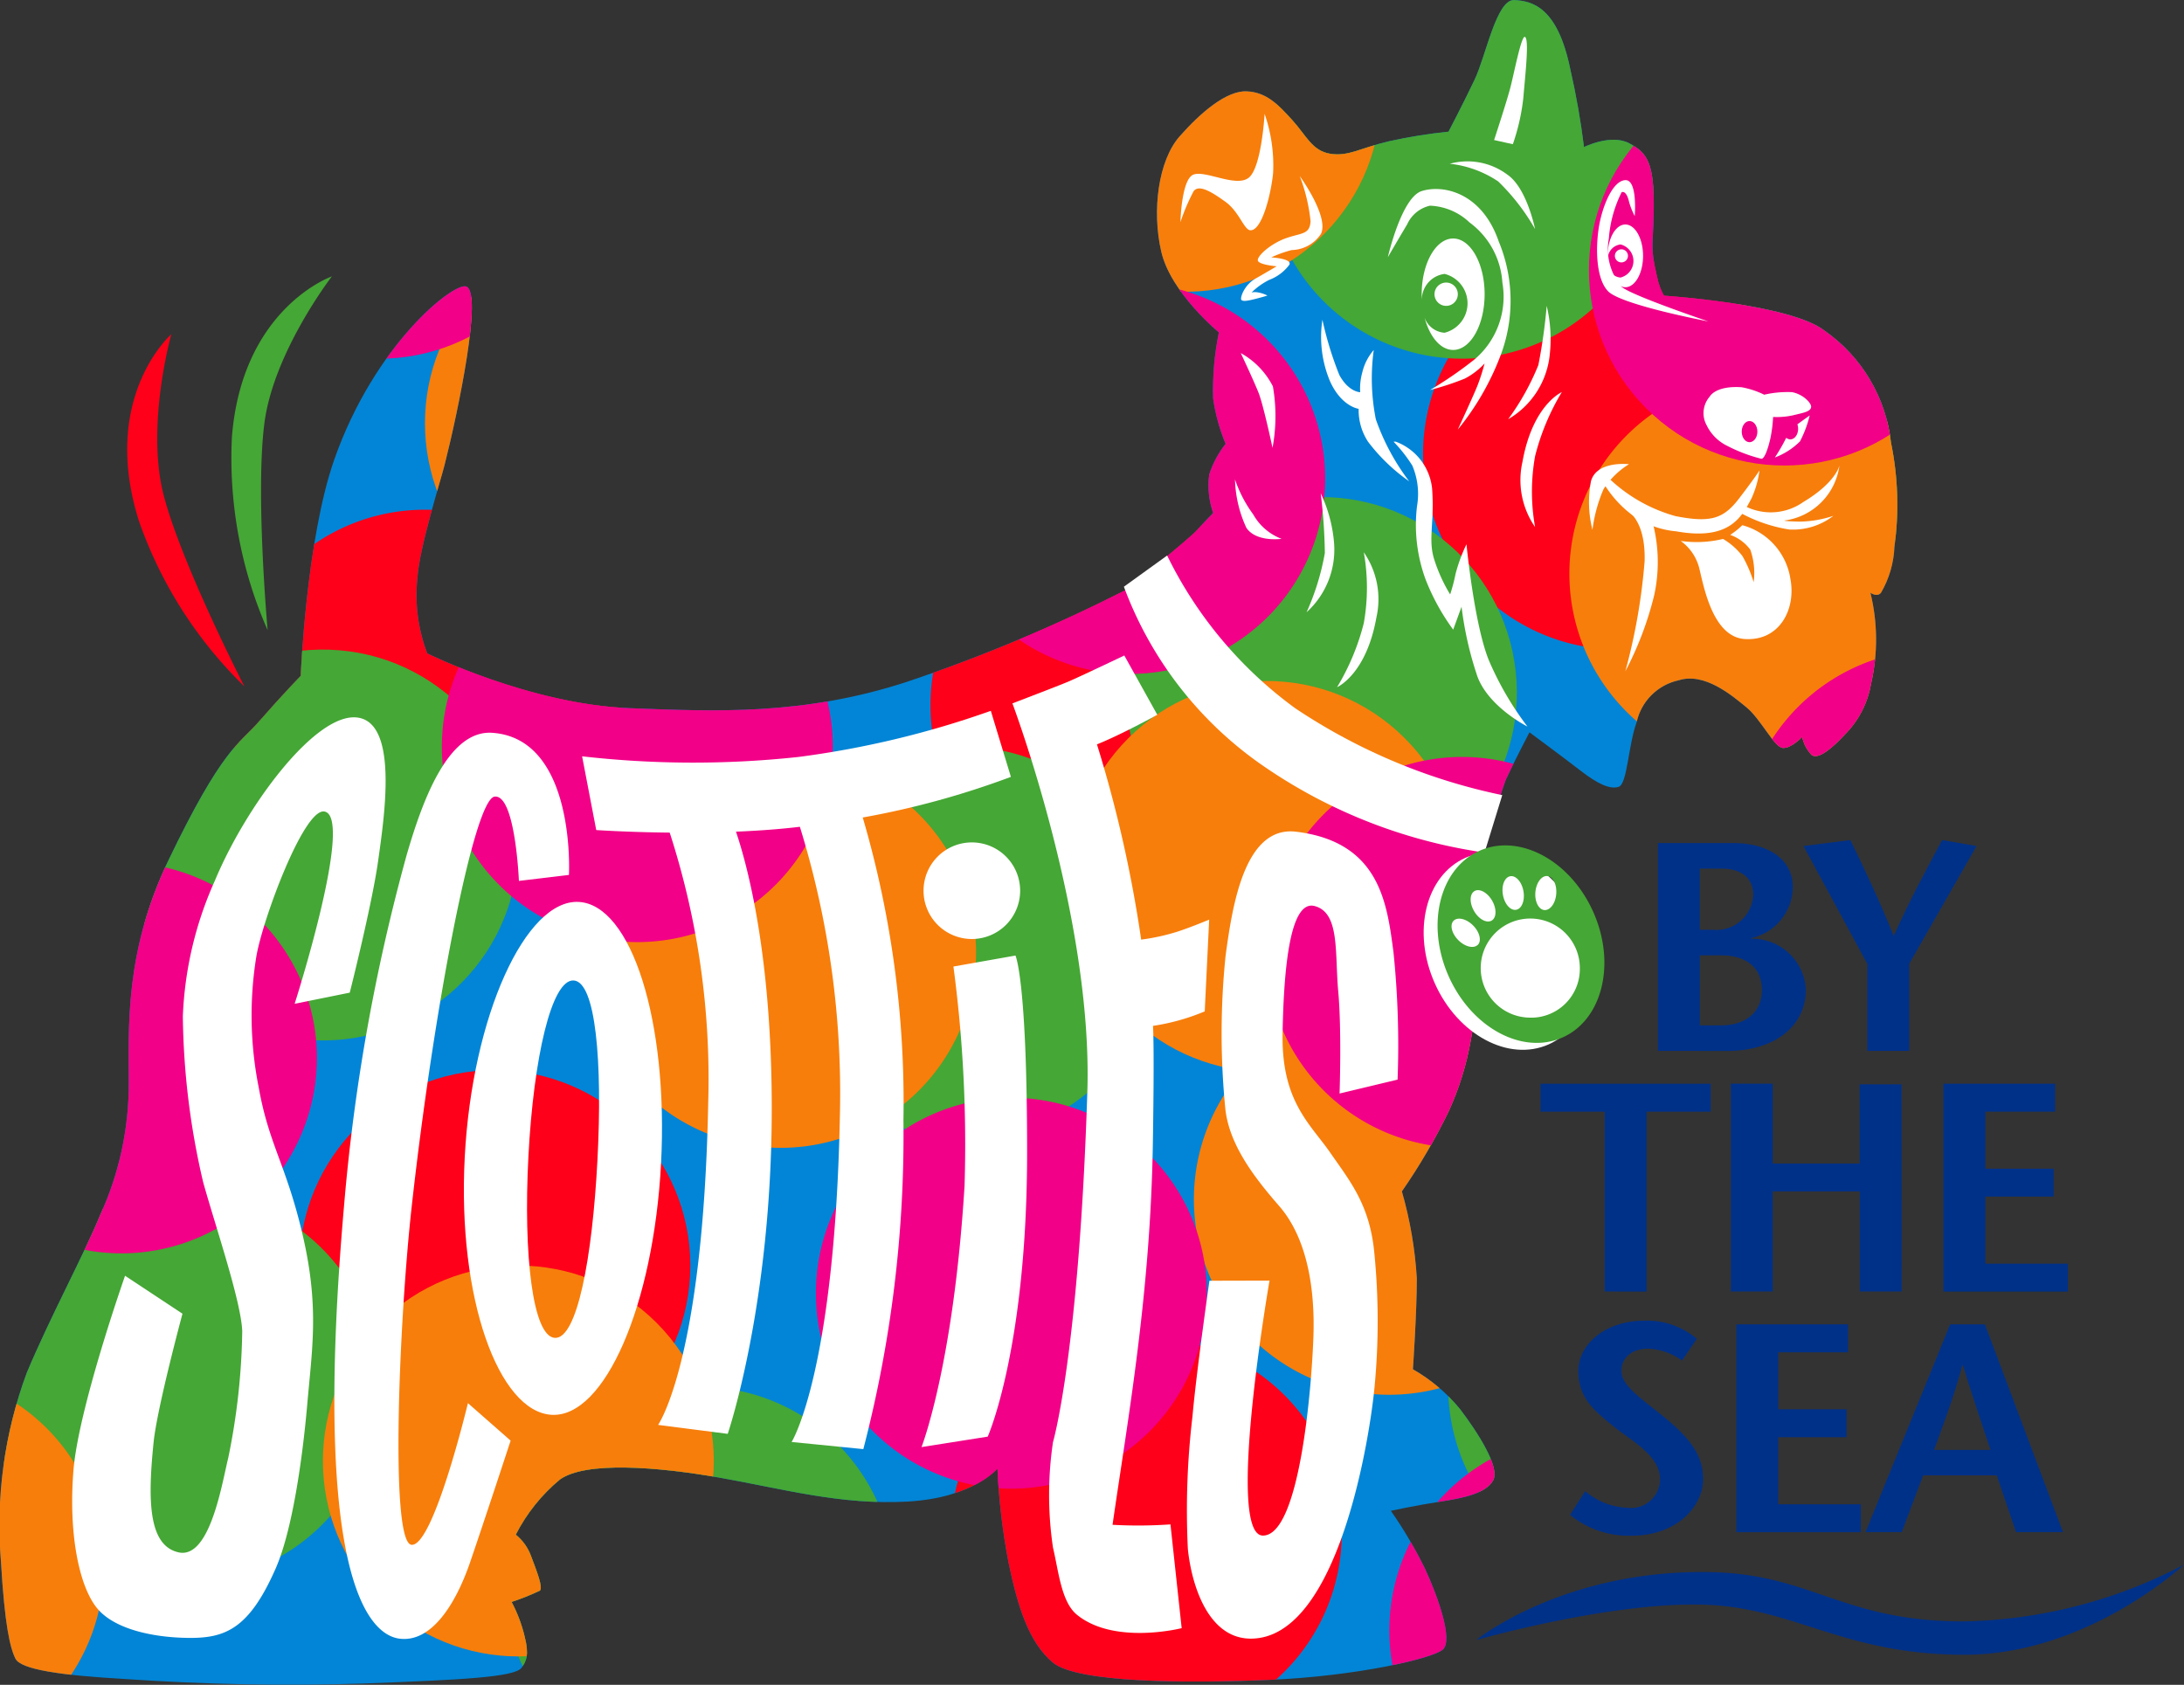 <?xml version="1.0" encoding="UTF-8"?> <svg xmlns="http://www.w3.org/2000/svg" xmlns:xlink="http://www.w3.org/1999/xlink" width="146.174" height="112.775" viewBox="0 0 146.174 112.775"><rect x="0" y="0" width="146.174" height="112.775" fill="#333333" stroke="none"/><defs><clipPath id="clip-path"><path id="Path_3799" data-name="Path 3799" d="M303.133,109.015a10.556,10.556,0,0,0-4.445-7.5c-2.3-1.8-10.755-2.344-10.755-2.344a4.326,4.326,0,0,1-.453-1.238c-.5-2.139-.261-2.055-.227-4.375.049-3.28-.424-3.948-1.646-4.592s-3.022.257-3.022.257a51.394,51.394,0,0,0-.917-5.209c-.853-4.18-2.555-4.565-3.749-4.63s-1.892,3.73-2.659,5.337-1.742,3.472-1.742,3.472a34.3,34.3,0,0,0-3.987.643c-1.929.45-2.7,1.029-3.923.836s-1.608-1.222-2.546-2.251-1.7-1.865-3.048-1.929-3.086,1.415-4.5,3.022-1.865,4.951-1.222,7.716,3.858,5.4,3.858,5.4a19.031,19.031,0,0,0-.386,4.437,12.618,12.618,0,0,0,.836,3.022,6.5,6.5,0,0,0-1.1,2.058,5.585,5.585,0,0,0,.267,2.572s-.579.579-1.093,1.158-4.8,4.017-4.8,4.017a109.58,109.58,0,0,1-14.573,6.114c-6.953,2.275-12.847,1.994-18.579,1.774-6.691-.256-13.558-3.666-13.558-3.666a10.977,10.977,0,0,1-.66-5.036c.134-2.054,1.534-6.445,1.821-7.581.932-3.678,2.568-11.584,1.443-11.946-.853-.274-6.118,3.877-8.823,11.578-1.875,5.339-2.25,14.49-2.25,14.49s-1.109,1.125-2.832,3.094c-1.276,1.458-2.41,1.73-6.025,9.261-2.953,6.153-2.65,11.23-2.65,14.922a21.076,21.076,0,0,1-1.907,8.794c-1.108,2.707-3.322,6.768-4.922,10.582a29.379,29.379,0,0,0-1.723,12.674c.246,4.184.6,5.715.965,6.453s3.069,1.122,7.332,1.365a159.828,159.828,0,0,0,16.008.3c6.522-.246,10.06-.421,10.534-1.05.322-.427.522-.877.209-2.092a9.844,9.844,0,0,0-.873-2.316,16.916,16.916,0,0,0,1.884-.752c.246-.185-.206-1.316-.575-2.3a3.279,3.279,0,0,0-1.031-1.452,11.7,11.7,0,0,1,2.953-3.691c1.723-1.231,6.522-.861,10.705-.123s8.121,1.846,12.551,1.6,6.029-2.215,6.029-2.215a43.744,43.744,0,0,0,.738,6.275c.615,2.953,1.354,5.364,2.976,6.718s8.941,1.4,14.6,1.151,10.745-1.4,11.484-2.016-.339-3.612-1.2-5.458a29.854,29.854,0,0,0-2.267-3.84s1.723-.369,3.322-.615,3.046-.558,3.524-1.419-1.01-3.186-2.227-4.786a11.357,11.357,0,0,0-3.143-2.654s.262-3.747.262-6.085a26.919,26.919,0,0,0-1-5.819,40.028,40.028,0,0,0,3.129-5.353A19.382,19.382,0,0,0,275,149.051a39.266,39.266,0,0,0,.617-4.616l0-.96-.018-4.335-.01-2.462,1.753-5.089s.535-1.147,1.129-2.292l.466-.9s2.362,1.748,3.4,2.554c1.158.9,1.994,1.286,2.572,1.093s.632-2.757,1.2-4.326a3.679,3.679,0,0,1,2.824-2.806c1.732-.541,3.561,1.024,4.526,1.813s1.868,2.7,2.447,2.719,1.283-.744,1.283-.744a2.425,2.425,0,0,0,.643,1.222c.45.322,1.415-.514,2.186-1.35a6.336,6.336,0,0,0,1.78-3.433,13.139,13.139,0,0,0-.043-6.083s.45.322.707,0a6.6,6.6,0,0,0,.9-3.087A20.535,20.535,0,0,0,303.133,109.015Z" transform="translate(-176.569 -79.379)" fill="none"></path></clipPath></defs><g id="Group_1978" data-name="Group 1978" transform="translate(-176.569 -79.379)"><g id="By_the_sea" data-name="By the sea" transform="translate(275.37 135.612)"><g id="Group_1970" data-name="Group 1970" transform="translate(4.308)"><path id="Path_3762" data-name="Path 3762" d="M1237.56,632.839V618.928h5.028c2.345,0,3.994,1.073,3.994,2.961a3.53,3.53,0,0,1-2.782,3.4v.04a3.6,3.6,0,0,1,3.656,3.4c0,2.4-2.007,4.113-5.286,4.113Zm2.8-8.108h.874a2.459,2.459,0,0,0,2.7-2.325c0-1.232-.914-1.769-2.126-1.769h-1.451Zm0,6.4h1.431c1.55,0,2.723-.815,2.723-2.365,0-1.629-1.212-2.325-2.742-2.325h-1.411Z" transform="translate(-1229.7 -618.729)" fill="#003189"></path><path id="Path_3763" data-name="Path 3763" d="M1334.93,631.136v-5.823l-4.273-7.889,3.14-.4c.974,2.007,1.927,4.014,2.9,6.419,1.073-2.4,2.166-4.412,3.239-6.419l2.305.4-4.511,7.889v5.823Z" transform="translate(-1313.06 -617.027)" fill="#003189"></path><path id="Path_3764" data-name="Path 3764" d="M1166.706,786.839V774.8h-4.292v-1.868H1173.8V774.8h-4.292v12.043Z" transform="translate(-1162.414 -756.622)" fill="#003189"></path><path id="Path_3765" data-name="Path 3765" d="M1295.629,786.839h-2.8v-6.7H1287v6.7h-2.8V772.928h2.8v5.346h5.823v-5.306h2.8Z" transform="translate(-1271.464 -756.622)" fill="#003189"></path><path id="Path_3766" data-name="Path 3766" d="M1427.713,774.8h-4.67v3.816h4.571v1.868h-4.571v4.491h5.524v1.868h-8.326V772.928h7.472Z" transform="translate(-1393.275 -756.622)" fill="#003189"></path><path id="Path_3767" data-name="Path 3767" d="M1188.81,927.31a4.2,4.2,0,0,0-2.246-.795c-1.172,0-1.808.656-1.808,1.471,0,.914.974,1.61,2.6,2.9,1.868,1.49,2.862,2.663,2.862,4.372,0,1.749-1.669,3.776-4.809,3.776a6.2,6.2,0,0,1-4.094-1.391l1.014-1.59a4.62,4.62,0,0,0,2.842,1.113,1.933,1.933,0,0,0,2.166-1.928c0-1.53-1.868-2.544-2.981-3.418-1.351-1.093-2.484-1.948-2.484-3.8,0-1.868,1.888-3.378,4.412-3.378a5.177,5.177,0,0,1,3.517,1.212Z" transform="translate(-1179.341 -892.473)" fill="#003189"></path><path id="Path_3768" data-name="Path 3768" d="M1295.191,928.8h-4.67v3.815h4.571v1.868h-4.571v4.491h5.525v1.868h-8.326V926.928h7.472Z" transform="translate(-1274.613 -894.515)" fill="#003189"></path><path id="Path_3769" data-name="Path 3769" d="M1378.356,926.928l5.226,13.911h-3.14l-1.292-3.8h-4.928l-1.431,3.8h-2.424l5.664-13.911Zm.377,8.406c-.6-1.828-1.192-3.517-1.848-5.664h-.04c-.576,2.146-1.232,3.835-1.888,5.664Z" transform="translate(-1348.617 -894.515)" fill="#003189"></path></g><path id="Path_3770" data-name="Path 3770" d="M1121.22,1085.812s5.8-4.727,15.643-4.549c6.829.123,8.86,3.3,16.981,3.3a32.957,32.957,0,0,0,14.749-3.8s-6.437,6.03-14.681,6.03-11.413-3.235-17.689-3.358S1121.22,1085.812,1121.22,1085.812Z" transform="translate(-1121.22 -1032.264)" fill="#003189"></path></g><g id="Clipping_Mask1" data-name="Clipping Mask1" transform="translate(176.569 79.379)"><g id="Group_1971" data-name="Group 1971" transform="translate(0 0)" clip-path="url(#clip-path)"><rect id="Rectangle_610" data-name="Rectangle 610" width="159.072" height="116.93" transform="translate(-17.01 -1.208)" fill="#0285d6"></rect><path id="Path_3771" data-name="Path 3771" d="M144.155,258.013a13.082,13.082,0,1,1-13.082-13.082A13.082,13.082,0,0,1,144.155,258.013Z" transform="translate(-124.117 -227.616)" fill="#fe0019"></path><path id="Path_3772" data-name="Path 3772" d="M798.168,418.671a13.082,13.082,0,1,1-13.082-13.082A13.082,13.082,0,0,1,798.168,418.671Z" transform="translate(-709.727 -371.471)" fill="#fe0019"></path><path id="Path_3773" data-name="Path 3773" d="M1113.362,258.013a13.082,13.082,0,1,1-13.083-13.082A13.083,13.083,0,0,1,1113.362,258.013Z" transform="translate(-991.954 -227.616)" fill="#fe0019"></path><path id="Path_3774" data-name="Path 3774" d="M1175.35,592.459a13.082,13.082,0,1,1-13.083-13.083A13.082,13.082,0,0,1,1175.35,592.459Z" transform="translate(-1047.459 -527.081)" fill="#fe0019"></path><path id="Path_3775" data-name="Path 3775" d="M675.475,154.119a13.082,13.082,0,1,1-13.082-13.082A13.082,13.082,0,0,1,675.475,154.119Z" transform="translate(-599.866 -134.588)" fill="#fe0019"></path><circle id="Ellipse_117" data-name="Ellipse 117" cx="13.082" cy="13.082" r="13.082" transform="translate(20.038 71.629)" fill="#fe0019"></circle><circle id="Ellipse_118" data-name="Ellipse 118" cx="13.082" cy="13.082" r="13.082" transform="translate(-23.055 66.65) rotate(-45)" fill="#fe0019"></circle><path id="Path_3776" data-name="Path 3776" d="M811.171,948.73a13.082,13.082,0,1,1-13.082-13.082A13.082,13.082,0,0,1,811.171,948.73Z" transform="translate(-721.37 -846.091)" fill="#fe0019"></path><path id="Path_3777" data-name="Path 3777" d="M349.6,418.671a13.082,13.082,0,1,1-13.082-13.082A13.082,13.082,0,0,1,349.6,418.671Z" transform="translate(-308.074 -371.471)" fill="#fe0019"></path><path id="Path_3778" data-name="Path 3778" d="M1370.178,920.1a13.082,13.082,0,1,1-13.083-13.082A13.082,13.082,0,0,1,1370.178,920.1Z" transform="translate(-1221.91 -820.459)" fill="#fe0019"></path><path id="Path_3779" data-name="Path 3779" d="M1370.178,920.106a13.082,13.082,0,1,1-13.083-13.083A13.082,13.082,0,0,1,1370.178,920.106Z" transform="translate(-1221.91 -820.46)" fill="#fe0019"></path><path id="Path_3780" data-name="Path 3780" d="M693.851,570.318a13.082,13.082,0,1,1-13.082-13.082A13.082,13.082,0,0,1,693.851,570.318Z" transform="translate(-616.32 -507.257)" fill="#45a735"></path><path id="Path_3781" data-name="Path 3781" d="M195.206,854.8a13.082,13.082,0,1,1-13.082-13.082A13.082,13.082,0,0,1,195.206,854.8Z" transform="translate(-169.828 -761.982)" fill="#45a735"></path><path id="Path_3782" data-name="Path 3782" d="M1013.219,71.885A13.082,13.082,0,1,1,1000.136,58.8,13.082,13.082,0,0,1,1013.219,71.885Z" transform="translate(-902.285 -60.955)" fill="#45a735"></path><path id="Path_3783" data-name="Path 3783" d="M1129.447,854.8a13.082,13.082,0,1,1-13.083-13.082A13.083,13.083,0,0,1,1129.447,854.8Z" transform="translate(-1006.357 -761.982)" fill="#45a735"></path><path id="Path_3784" data-name="Path 3784" d="M1310.847,189.217a13.082,13.082,0,1,1-13.083-13.082A13.083,13.083,0,0,1,1310.847,189.217Z" transform="translate(-1168.784 -166.015)" fill="#45a735"></path><circle id="Ellipse_119" data-name="Ellipse 119" cx="13.082" cy="13.082" r="13.082" transform="translate(28.443 -5.278)" fill="#45a735"></circle><path id="Path_3785" data-name="Path 3785" d="M30.277,167.078A13.082,13.082,0,1,1,17.194,154,13.082,13.082,0,0,1,30.277,167.078Z" transform="translate(-22.149 -146.192)" fill="#45a735"></path><circle id="Ellipse_120" data-name="Ellipse 120" cx="13.082" cy="13.082" r="13.082" transform="translate(73.432 35.539) rotate(-9.217)" fill="#45a735"></circle><path id="Path_3786" data-name="Path 3786" d="M525.067,979.879A13.082,13.082,0,1,1,511.984,966.8,13.082,13.082,0,0,1,525.067,979.879Z" transform="translate(-465.189 -873.982)" fill="#45a735"></path><circle id="Ellipse_121" data-name="Ellipse 121" cx="13.082" cy="13.082" r="13.082" transform="translate(8.076 69.175) rotate(-87.982)" fill="#45a735"></circle><path id="Path_3787" data-name="Path 3787" d="M966.729,734.928a13.082,13.082,0,1,1-13.083-13.082A13.083,13.083,0,0,1,966.729,734.928Z" transform="translate(-860.658 -654.65)" fill="#f77e0b"></path><circle id="Ellipse_122" data-name="Ellipse 122" cx="13.082" cy="13.082" r="13.082" transform="translate(23.024 28.325) rotate(-45)" fill="#f77e0b"></circle><path id="Path_3788" data-name="Path 3788" d="M577.171,576.914a13.082,13.082,0,1,1-13.082-13.083A13.082,13.082,0,0,1,577.171,576.914Z" transform="translate(-511.844 -513.163)" fill="#f77e0b"></path><path id="Path_3789" data-name="Path 3789" d="M1207.006,334.5a13.082,13.082,0,1,1-13.082-13.082A13.082,13.082,0,0,1,1207.006,334.5Z" transform="translate(-1075.804 -296.103)" fill="#f77e0b"></path><circle id="Ellipse_123" data-name="Ellipse 123" cx="13.082" cy="13.082" r="13.082" transform="translate(66.023 -6.399) rotate(-1.018)" fill="#f77e0b"></circle><path id="Path_3790" data-name="Path 3790" d="M19.073,969.871A13.082,13.082,0,1,1,5.99,956.789,13.082,13.082,0,0,1,19.073,969.871Z" transform="translate(-12.117 -865.021)" fill="#f77e0b"></path><circle id="Ellipse_124" data-name="Ellipse 124" cx="13.082" cy="13.082" r="13.082" transform="translate(16.192 97.793) rotate(-45)" fill="#f77e0b"></circle><path id="Path_3791" data-name="Path 3791" d="M1310.847,23.455a13.082,13.082,0,1,1-13.083-13.082A13.083,13.083,0,0,1,1310.847,23.455Z" transform="translate(-1168.784 -17.59)" fill="#f77e0b"></path><circle id="Ellipse_125" data-name="Ellipse 125" cx="13.082" cy="13.082" r="13.082" transform="translate(66.267 58.663) rotate(-45)" fill="#f77e0b"></circle><circle id="Ellipse_126" data-name="Ellipse 126" cx="13.082" cy="13.082" r="13.082" transform="translate(-4.238 2.16) rotate(-45)" fill="#f77e0b"></circle><path id="Path_3792" data-name="Path 3792" d="M724.846,795.023a13.082,13.082,0,1,1-13.082-13.083A13.082,13.082,0,0,1,724.846,795.023Z" transform="translate(-644.073 -708.46)" fill="#f20087"></path><path id="Path_3793" data-name="Path 3793" d="M1316.78,508.174a13.082,13.082,0,1,1-13.082-13.083A13.082,13.082,0,0,1,1316.78,508.174Z" transform="translate(-1174.097 -451.612)" fill="#f20087"></path><path id="Path_3794" data-name="Path 3794" d="M1091.809,1010.816a13.082,13.082,0,1,1-13.082-13.082A13.082,13.082,0,0,1,1091.809,1010.816Z" transform="translate(-972.656 -901.683)" fill="#f20087"></path><path id="Path_3795" data-name="Path 3795" d="M800.557,273.621a13.082,13.082,0,1,1-13.082-13.083A13.082,13.082,0,0,1,800.557,273.621Z" transform="translate(-711.866 -241.591)" fill="#f20087"></path><path id="Path_3796" data-name="Path 3796" d="M485.486,445.237A13.082,13.082,0,1,1,472.4,432.154,13.082,13.082,0,0,1,485.486,445.237Z" transform="translate(-429.748 -395.257)" fill="#f20087"></path><path id="Path_3797" data-name="Path 3797" d="M155.359,644.427a13.082,13.082,0,1,1-13.082-13.083A13.082,13.082,0,0,1,155.359,644.427Z" transform="translate(-134.149 -573.614)" fill="#f20087"></path><circle id="Ellipse_127" data-name="Ellipse 127" cx="13.082" cy="13.082" r="13.082" transform="translate(-26.557 26.13)" fill="#f20087"></circle><circle id="Ellipse_128" data-name="Ellipse 128" cx="13.082" cy="13.082" r="13.082" transform="translate(6.876 10.93) rotate(-45)" fill="#f20087"></circle><circle id="Ellipse_129" data-name="Ellipse 129" cx="13.082" cy="13.082" r="13.082" transform="translate(100.928 18.078) rotate(-45)" fill="#f20087"></circle><path id="Path_3798" data-name="Path 3798" d="M1013.219,576.914a13.082,13.082,0,1,1-13.082-13.083A13.082,13.082,0,0,1,1013.219,576.914Z" transform="translate(-902.285 -513.163)" fill="#f20087"></path></g></g><g id="Tail_wags" data-name="Tail wags" transform="translate(185.083 97.88)"><path id="Path_3800" data-name="Path 3800" d="M331.095,256.264s-3.89,5.033-4.514,9.814c-.613,4.7.215,13.867.215,13.867A28.563,28.563,0,0,1,324.406,267C325.1,258.351,331.095,256.264,331.095,256.264Z" transform="translate(-317.397 -256.264)" fill="#45a735"></path><path id="Path_3801" data-name="Path 3801" d="M260.925,293.284s-1.722,6.124-.508,10.791c1.192,4.587,5.394,12.777,5.394,12.777a28.562,28.562,0,0,1-7.064-11.1C256.148,297.465,260.925,293.284,260.925,293.284Z" transform="translate(-257.973 -289.412)" fill="#fe0019"></path></g><g id="SCOTTIES" transform="translate(181.399 123.255)"><path id="Path_3802" data-name="Path 3802" d="M226.282,575.841s-3.131,8.893-3.458,13.068.364,7.636,1.546,9.138c1.082,1.376,3.558,1.988,6.026,2.033,2.527.047,4.158-.515,5.975-4.666,1.091-2.492,1.78-7.224,2.107-10.989s.821-6.562-.348-11.48c-1.084-4.559-2.234-5.933-2.9-9.7a24.629,24.629,0,0,1-.164-8.758c.409-2.456,3.18-9.945,4.555-9.72,2.027.332-1.989,12.871-1.989,12.871l3.69-.747s1.488-5.884,1.9-8.83,1.373-9.259-1.41-9.587-7.426,5.9-9.518,10.921a24.369,24.369,0,0,0-2.144,9.08,50.742,50.742,0,0,0,1.36,11.105c.819,2.947,2.537,7.962,2.615,9.972a44.927,44.927,0,0,1-.939,8.493c-.409,1.637-1.211,6.78-3.32,6.311-2.087-.464-2.048-3.672-1.673-7.375.233-2.293,1.932-8.6,1.932-8.6Z" transform="translate(-222.742 -534.323)" fill="#fff"></path><path id="Path_3803" data-name="Path 3803" d="M406.228,557.8l-3.349.4s-.234-5.806-1.625-5.642-4.087,14.242-5.552,27.461c-.841,7.594-1.473,22.538,0,22.62s3.765-9.483,3.765-9.483l2.859,2.51s-1.727,5.266-2.709,8.13-2.619,5.414-4.747,5.122-5.838-4.375-3.7-28.9a128.663,128.663,0,0,1,4.191-23.532c1.064-3.683,2.788-8.4,5.73-8.2C406.719,548.667,406.228,557.8,406.228,557.8Z" transform="translate(-372.979 -543.111)" fill="#fff"></path><path id="Path_3804" data-name="Path 3804" d="M774.017,621.742a3.233,3.233,0,1,1-3.233-3.233A3.233,3.233,0,0,1,774.017,621.742Z" transform="translate(-710.569 -605.997)" fill="#fff"></path><path id="Path_3805" data-name="Path 3805" d="M938.414,619.744a51.006,51.006,0,0,0-.023,10.2c.241,2.482,2.016,4.73,3.62,6.575,1.718,1.977,2.405,5.151,2.28,8.729s-.938,13.316-3.376,13.316c-2.529,0,.438-17.067.438-17.067l-4.021.01s-.866,6.028-1.136,9.088a53.241,53.241,0,0,0-.309,8.859c.244,2.4,1.347,6.009,4.213,6.009,5.942,0,8.019-13.855,8.289-16.916a46.42,46.42,0,0,0-.018-8.871c-.3-3.252-1.629-4.827-2.955-6.743s-3.264-3.422-3.188-7.94.517-8.981,2.135-8.568c1.711.437,1.353,3.12,1.59,5.727s.089,6.823.089,6.823l3.882-.93a60.892,60.892,0,0,0-.275-8.539c-.428-3.193-.876-7.375-6.518-8.055C939.648,611.029,938.854,616.518,938.414,619.744Z" transform="translate(-861.215 -599.655)" fill="#fff"></path><path id="Path_3806" data-name="Path 3806" d="M481.079,656.567c-3.542-.186-7.13,7.614-7.626,17.095s2.285,17.052,5.827,17.237,6.816-7.35,7.313-16.83S484.621,656.753,481.079,656.567Zm-1.592,29.182c-1.481-.078-2.119-5.539-1.772-12.145s1.546-11.857,3.026-11.779,1.941,5.415,1.595,12.021S480.968,685.827,479.487,685.749Z" transform="translate(-447.179 -640.072)" fill="#fff"></path><path id="Path_3807" data-name="Path 3807" d="M577.759,538.716l-1.344-4.421a62.3,62.3,0,0,1-12.875,3.088,65.718,65.718,0,0,1-14.48-.043l.946,4.936s2.069.142,4.917.171A53.577,53.577,0,0,1,557.5,560.56c-.337,17.28-3.354,21.532-3.354,21.532l4.661.6s2.946-8.634,2.946-21.78c0-10.284-1.638-16.3-2.394-18.528,1.37-.056,2.768-.152,4.1-.306l.176-.021a60.339,60.339,0,0,1,2.68,19.289c-.338,17.28-3.233,21.89-3.233,21.89l4.8.478a83.376,83.376,0,0,0,2.685-22.014,67.821,67.821,0,0,0-2.724-20.265A56.724,56.724,0,0,0,577.759,538.716Z" transform="translate(-514.93 -530.591)" fill="#fff"></path><path id="Path_3808" data-name="Path 3808" d="M768.388,691.686a90.137,90.137,0,0,1,.745,14.676c-.745,12.057-2.881,17.491-2.881,17.491l4.432-.7s2.636-5.911,2.636-19.056c0-11.543-.779-13.146-.779-13.146Z" transform="translate(-709.406 -670.866)" fill="#fff"></path><path id="Path_3809" data-name="Path 3809" d="M869,1065.668" transform="translate(-801.408 -1006.388)" fill="#145629"></path><path id="Path_3810" data-name="Path 3810" d="M837.593,516.561s-1.245.521-2.141.81a14.015,14.015,0,0,1-2.411.527,85.459,85.459,0,0,0-2.958-13.069c1.631-.65,4.039-1.98,4.039-1.98l-2.209-3.969s-3.06,1.458-3.745,1.748-3.744,1.458-3.744,1.458,5.384,14.3,5.016,25.974c-.552,17.5-2.3,23.476-2.3,23.476a24.064,24.064,0,0,0,0,7.059c.377,1.584.55,3.631,1.6,4.492,2.5,2.046,7.013.9,7.013.9l-.75-6.946a30.962,30.962,0,0,1-3.877.028c.993-6.908,2.551-15.484,2.7-25.633.02-1.358.094-6.039.009-7.764a14.472,14.472,0,0,0,3.461-.969Z" transform="translate(-761.494 -498.88)" fill="#fff"></path></g><g id="Collar" transform="translate(251.791 116.563)"><path id="Path_3811" data-name="Path 3811" d="M895.774,436.989a25.2,25.2,0,0,0,9.013,11.775,34.767,34.767,0,0,0,15.125,6.019l1.185-3.845a39.224,39.224,0,0,1-13.853-5.812,27.731,27.731,0,0,1-8.576-10.225Z" transform="translate(-895.774 -434.9)" fill="#fff"></path></g><g id="Medal" transform="translate(271.853 135.967)"><path id="Path_3812" data-name="Path 3812" d="M1098.01,629.334c1.536,3.451.615,7.212-2.057,8.4s-6.084-.642-7.62-4.093-.615-7.212,2.057-8.4S1096.474,625.884,1098.01,629.334Z" transform="translate(-1087.589 -624.413)" fill="#fff"></path><path id="Path_3813" data-name="Path 3813" d="M1106.929,624.882c-1.536-3.45-4.948-5.283-7.62-4.093s-3.593,4.951-2.057,8.4,4.948,5.283,7.62,4.093S1108.465,628.333,1106.929,624.882Zm-3.874-1.328c.055-.628.411-1.11.795-1.077s.651.57.6,1.2-.411,1.11-.795,1.077S1103,624.183,1103.055,623.554Zm-1.684-1.064c.38-.067.776.382.885,1s-.109,1.179-.489,1.246-.776-.382-.885-1S1100.991,622.558,1101.371,622.491Zm-2.389.992c.334-.193.86.094,1.176.64s.3,1.145-.033,1.338-.86-.094-1.175-.64S1098.648,623.675,1098.982,623.483Zm.215,3.6c-.273.273-.855.132-1.3-.314s-.587-1.029-.314-1.3.855-.132,1.3.314S1099.469,626.815,1099.2,627.087Zm3.633,4.871a3.317,3.317,0,1,1,3.2-3.315A3.261,3.261,0,0,1,1102.83,631.958Z" transform="translate(-1095.576 -620.426)" fill="#45a735"></path></g><g id="Face_Highlights" data-name="Face Highlights" transform="translate(255.569 81.849)"><path id="Path_3814" data-name="Path 3814" d="M931.9,159.488s.063-2.818.843-3.173,2.9.891,3.746.182,1.046-4.262,1.046-4.262a10.528,10.528,0,0,1,.568,3.973c-.144,1.413-.737,3.823-1.51,3.821-.431,0-.748-1.238-1.679-1.906-.853-.612-1.763-1.206-2.131-.709A13.534,13.534,0,0,0,931.9,159.488Z" transform="translate(-931.895 -147.085)" fill="#fff"></path><path id="Path_3815" data-name="Path 3815" d="M974.682,192.072s1.987,2.728,1.414,3.875a2.41,2.41,0,0,1-1.955,1.076,8.072,8.072,0,0,0-1.367.49s1.418.077,1.212.49a2.983,2.983,0,0,1-1.342,1.013,4.645,4.645,0,0,0-1.185.844,1.136,1.136,0,0,1,.438,0,2.265,2.265,0,0,1,.619.206s-.129.052-.722.206-.882.2-1.011.1.161-1,.934-1.438,1.418-.825,1.418-.825-1.264-.1-1.264-.413.875-1.111,1.906-1.472,1.575-.229,1.627-1.132A11.843,11.843,0,0,0,974.682,192.072Z" transform="translate(-966.689 -182.755)" fill="#fff"></path><path id="Path_3816" data-name="Path 3816" d="M1132.667,109.894l1.255.279a14.154,14.154,0,0,0,.7-3.085c.122-1.482.418-4.009.1-4.1-.234-.065-.721,2.438-.954,3.347C1133.53,107.274,1132.667,109.894,1132.667,109.894Z" transform="translate(-1111.668 -102.99)" fill="#fff"></path><path id="Path_3817" data-name="Path 3817" d="M1104.334,182.794a4.454,4.454,0,0,1,3.864.737c1.3.9,1.842,3.635,1.842,3.635a14.313,14.313,0,0,0-2.464-3.186A7.193,7.193,0,0,0,1104.334,182.794Z" transform="translate(-1086.299 -174.303)" fill="#fff"></path><path id="Path_3818" data-name="Path 3818" d="M1088.44,232c-1.163,0-2.106,1.67-2.106,3.731q0,.193.011.382a1.733,1.733,0,0,1,1.523-1.742,2.03,2.03,0,0,1,0,3.937,1.523,1.523,0,0,1-1.339-1.009c.335,1.276,1.064,2.161,1.911,2.161,1.163,0,2.106-1.67,2.106-3.73S1089.6,232,1088.44,232Z" transform="translate(-1070.181 -218.506)" fill="#fff"></path><path id="Path_3819" data-name="Path 3819" d="M1096.106,260.993a.78.78,0,1,1-.779-.78A.78.78,0,0,1,1096.106,260.993Z" transform="translate(-1077.535 -243.769)" fill="#fff"></path><path id="Path_3820" data-name="Path 3820" d="M1064.667,204.906s.911-4,2.266-4.428c1.429-.453,4.03.086,5.16,3.382a10.332,10.332,0,0,1,.1,7.67,17.824,17.824,0,0,1-2.846,4.916s1.033-2.231,1.312-2.929a13.912,13.912,0,0,0,.483-1.5,4.8,4.8,0,0,1-1.319,1.011,18.425,18.425,0,0,1-2.336.767,25.865,25.865,0,0,0,3.033-2.092,5.5,5.5,0,0,0,1.813-5.1,5.411,5.411,0,0,0-2.195-4.023,4.067,4.067,0,0,0-2.651-1.124,2.212,2.212,0,0,0-1.531,1.26C1065.576,203.342,1064.667,204.906,1064.667,204.906Z" transform="translate(-1050.78 -190.158)" fill="#fff"></path><path id="Path_3821" data-name="Path 3821" d="M1144.247,275.12a9.53,9.53,0,0,1,.174,3.509,5.654,5.654,0,0,1-2.754,4.079,16.683,16.683,0,0,0,2.022-3.626A37.065,37.065,0,0,0,1144.247,275.12Z" transform="translate(-1119.727 -257.117)" fill="#fff"></path><path id="Path_3822" data-name="Path 3822" d="M1152.518,330.334s-1.952.837-2.634,4.672a5.516,5.516,0,0,0,.845,4.358,13.478,13.478,0,0,1,0-4.741A15.678,15.678,0,0,1,1152.518,330.334Z" transform="translate(-1126.987 -306.556)" fill="#fff"></path><path id="Path_3823" data-name="Path 3823" d="M1022.066,284a7.643,7.643,0,0,0,.507,4.114c.767,1.708,1.918,1.848,1.918,1.848a3.86,3.86,0,0,0,.627,2.2,12.226,12.226,0,0,0,2.754,2.65,15.054,15.054,0,0,1-2.231-4.149,14.026,14.026,0,0,1-.14-4.637,3.533,3.533,0,0,0-.77,1.513,4.01,4.01,0,0,0-.137,1.311s-.767,0-1.395-1.151A22.885,22.885,0,0,1,1022.066,284Z" transform="translate(-1012.557 -265.067)" fill="#fff"></path><path id="Path_3824" data-name="Path 3824" d="M1068.472,362a3.761,3.761,0,0,1,2.441,3.138c.174,2.371-.3,3.417.162,4.811a10.74,10.74,0,0,0,1.046,2.279,12.02,12.02,0,0,0,.361-1.372,10.855,10.855,0,0,1,.732-1.987s.517,5.369,1.5,7.774a20.793,20.793,0,0,0,2.58,4.428s-2.58-1.29-3.347-3.347a23.278,23.278,0,0,1-1.063-4.672l-.56,1.534a14.79,14.79,0,0,1-1.828-3.312,10.551,10.551,0,0,1-.593-4.951,4.847,4.847,0,0,0-.314-2.719,9.829,9.829,0,0,0-1.255-1.6" transform="translate(-1054.063 -334.909)" fill="#fff"></path><path id="Path_3825" data-name="Path 3825" d="M970.554,305.333a5.287,5.287,0,0,1,2.152,2.231,11.664,11.664,0,0,1-.025,4.114s-.609-2.859-.932-3.678S970.554,305.333,970.554,305.333Z" transform="translate(-966.511 -284.17)" fill="#fff"></path><path id="Path_3826" data-name="Path 3826" d="M966.873,386.224a8.633,8.633,0,0,0,1.217,2.336,3.675,3.675,0,0,0,1.9,1.639s-1.682.244-2.353-.732A8.164,8.164,0,0,1,966.873,386.224Z" transform="translate(-963.215 -356.601)" fill="#fff"></path><path id="Path_3827" data-name="Path 3827" d="M1195.953,376.291s-2.161-.256-2.545,1.138a7.521,7.521,0,0,0,.1,3.255,9.993,9.993,0,0,1,.74-2.72A5.341,5.341,0,0,1,1195.953,376.291Z" transform="translate(-1165.925 -347.689)" fill="#fff"></path><path id="Path_3828" data-name="Path 3828" d="M1202.432,381.015a10.532,10.532,0,0,0,4.449,2.531c2.4.475,3.239.159,4.269-1.185,1.005-1.311,1.361-1.866,1.361-1.866h0a6.519,6.519,0,0,1-.551,1.9c-.632,1.163-1.415,2.82-5.018,2.172a5.952,5.952,0,0,1-2.99-1.124A7.423,7.423,0,0,1,1202,381.21Z" transform="translate(-1173.75 -351.471)" fill="#fff"></path><path id="Path_3829" data-name="Path 3829" d="M1291.288,380a3.772,3.772,0,0,0,3.844-.3c2.206-1.319,2.421-2.45,2.421-2.45a4.276,4.276,0,0,1-3.679,3.687s-.1.048,1,.074a7.435,7.435,0,0,0,2.273-.388,4.415,4.415,0,0,1-2.955.915,10.089,10.089,0,0,1-3.19-1.072Z" transform="translate(-1253.441 -348.565)" fill="#fff"></path><path id="Path_3830" data-name="Path 3830" d="M1216.657,405.355s1.369.538,1.291,3.467a40.081,40.081,0,0,1-1.291,7.374,22.29,22.29,0,0,0,1.933-5.1,10.4,10.4,0,0,0-.224-5.278Z" transform="translate(-1186.874 -373.731)" fill="#fff"></path><path id="Path_3831" data-name="Path 3831" d="M1201.07,197.069s.207-2.441-.629-2.406-1.5,1.683-1.74,2.968-.293,3.546.579,4.465,6.716,2.023,6.716,2.023-5.135-1.732-5.8-2.312a3.91,3.91,0,0,1-.858-3.24,8.282,8.282,0,0,1,.858-3.1c.209-.07.383.174.488.628A4.806,4.806,0,0,0,1201.07,197.069Z" transform="translate(-1170.658 -185.075)" fill="#fff"></path><path id="Path_3832" data-name="Path 3832" d="M1206.514,223.046c-.654,0-1.185.94-1.185,2.1q0,.109.006.215a.975.975,0,0,1,.857-.98,1.142,1.142,0,0,1,0,2.215.857.857,0,0,1-.753-.567c.188.718.6,1.216,1.075,1.216.654,0,1.185-.939,1.185-2.1S1207.168,223.046,1206.514,223.046Z" transform="translate(-1176.73 -210.489)" fill="#fff"></path><circle id="Ellipse_130" data-name="Ellipse 130" cx="0.439" cy="0.439" r="0.439" transform="translate(29.082 14.217)" fill="#fff"></circle><path id="Path_3833" data-name="Path 3833" d="M1272.677,327.411a6.921,6.921,0,0,0-1.851.172,5.694,5.694,0,0,0-1.519-.5c-1.751-.118-2.126.623-2.126.623a1.684,1.684,0,0,0-.211,1.92,2.978,2.978,0,0,0,1.383,1.383,10.491,10.491,0,0,0,2.285.864c.211,0,.442-.672.6-1.364a9.245,9.245,0,0,0,.182-1.436,5,5,0,0,0,1.36-.117c.64-.16,1.186-.233,1.185-.579C1273.959,328.127,1273.426,327.546,1272.677,327.411Zm-2.833,3.349c-.288,0-.522-.316-.522-.706s.234-.706.522-.706.522.316.522.706S1270.132,330.76,1269.844,330.76Z" transform="translate(-1231.747 -303.633)" fill="#fff"></path><path id="Path_3834" data-name="Path 3834" d="M1313.851,345.838a.918.918,0,0,1,.048.3c0,.39-.234.706-.522.706a.425.425,0,0,1-.273-.106,12.629,12.629,0,0,1-.761,1.32,4.725,4.725,0,0,0,1.682-1.079,7.621,7.621,0,0,0,.649-1.733S1314.2,345.58,1313.851,345.838Z" transform="translate(-1272.552 -319.905)" fill="#fff"></path><path id="Path_3835" data-name="Path 3835" d="M1013.6,395.07a9.531,9.531,0,0,1,.9,3.4,5.655,5.655,0,0,1-1.846,4.563,16.675,16.675,0,0,0,1.224-3.967A37.034,37.034,0,0,0,1013.6,395.07Z" transform="translate(-1004.206 -364.521)" fill="#fff"></path><path id="Path_3836" data-name="Path 3836" d="M1032.182,441.863s1.952-.837,2.634-4.672a5.516,5.516,0,0,0-.845-4.358,13.478,13.478,0,0,1,0,4.741A15.682,15.682,0,0,1,1032.182,441.863Z" transform="translate(-1021.693 -398.335)" fill="#fff"></path><path id="Path_3837" data-name="Path 3837" d="M1302.524,457.177" transform="translate(-1263.76 -420.133)" fill="#003189"></path><path id="Path_3838" data-name="Path 3838" d="M1279.323,420.177" transform="translate(-1242.985 -387.002)" fill="#003189"></path><path id="Path_3839" data-name="Path 3839" d="M1259.386,419.116a4.412,4.412,0,0,0-3.224-3.622,4.907,4.907,0,0,1-.812.648,2.832,2.832,0,0,1,1.348.991,4.673,4.673,0,0,1,.224,2.173,8.637,8.637,0,0,0-.749-1.744,4.547,4.547,0,0,0-1.3-1.149,7.582,7.582,0,0,1-2.836.135,3.2,3.2,0,0,1,1.233,1.781c.3,1.186.887,4.64,3.052,4.784C1258.635,423.267,1259.76,421.149,1259.386,419.116Z" transform="translate(-1218.551 -382.809)" fill="#fff"></path></g></g></svg> 